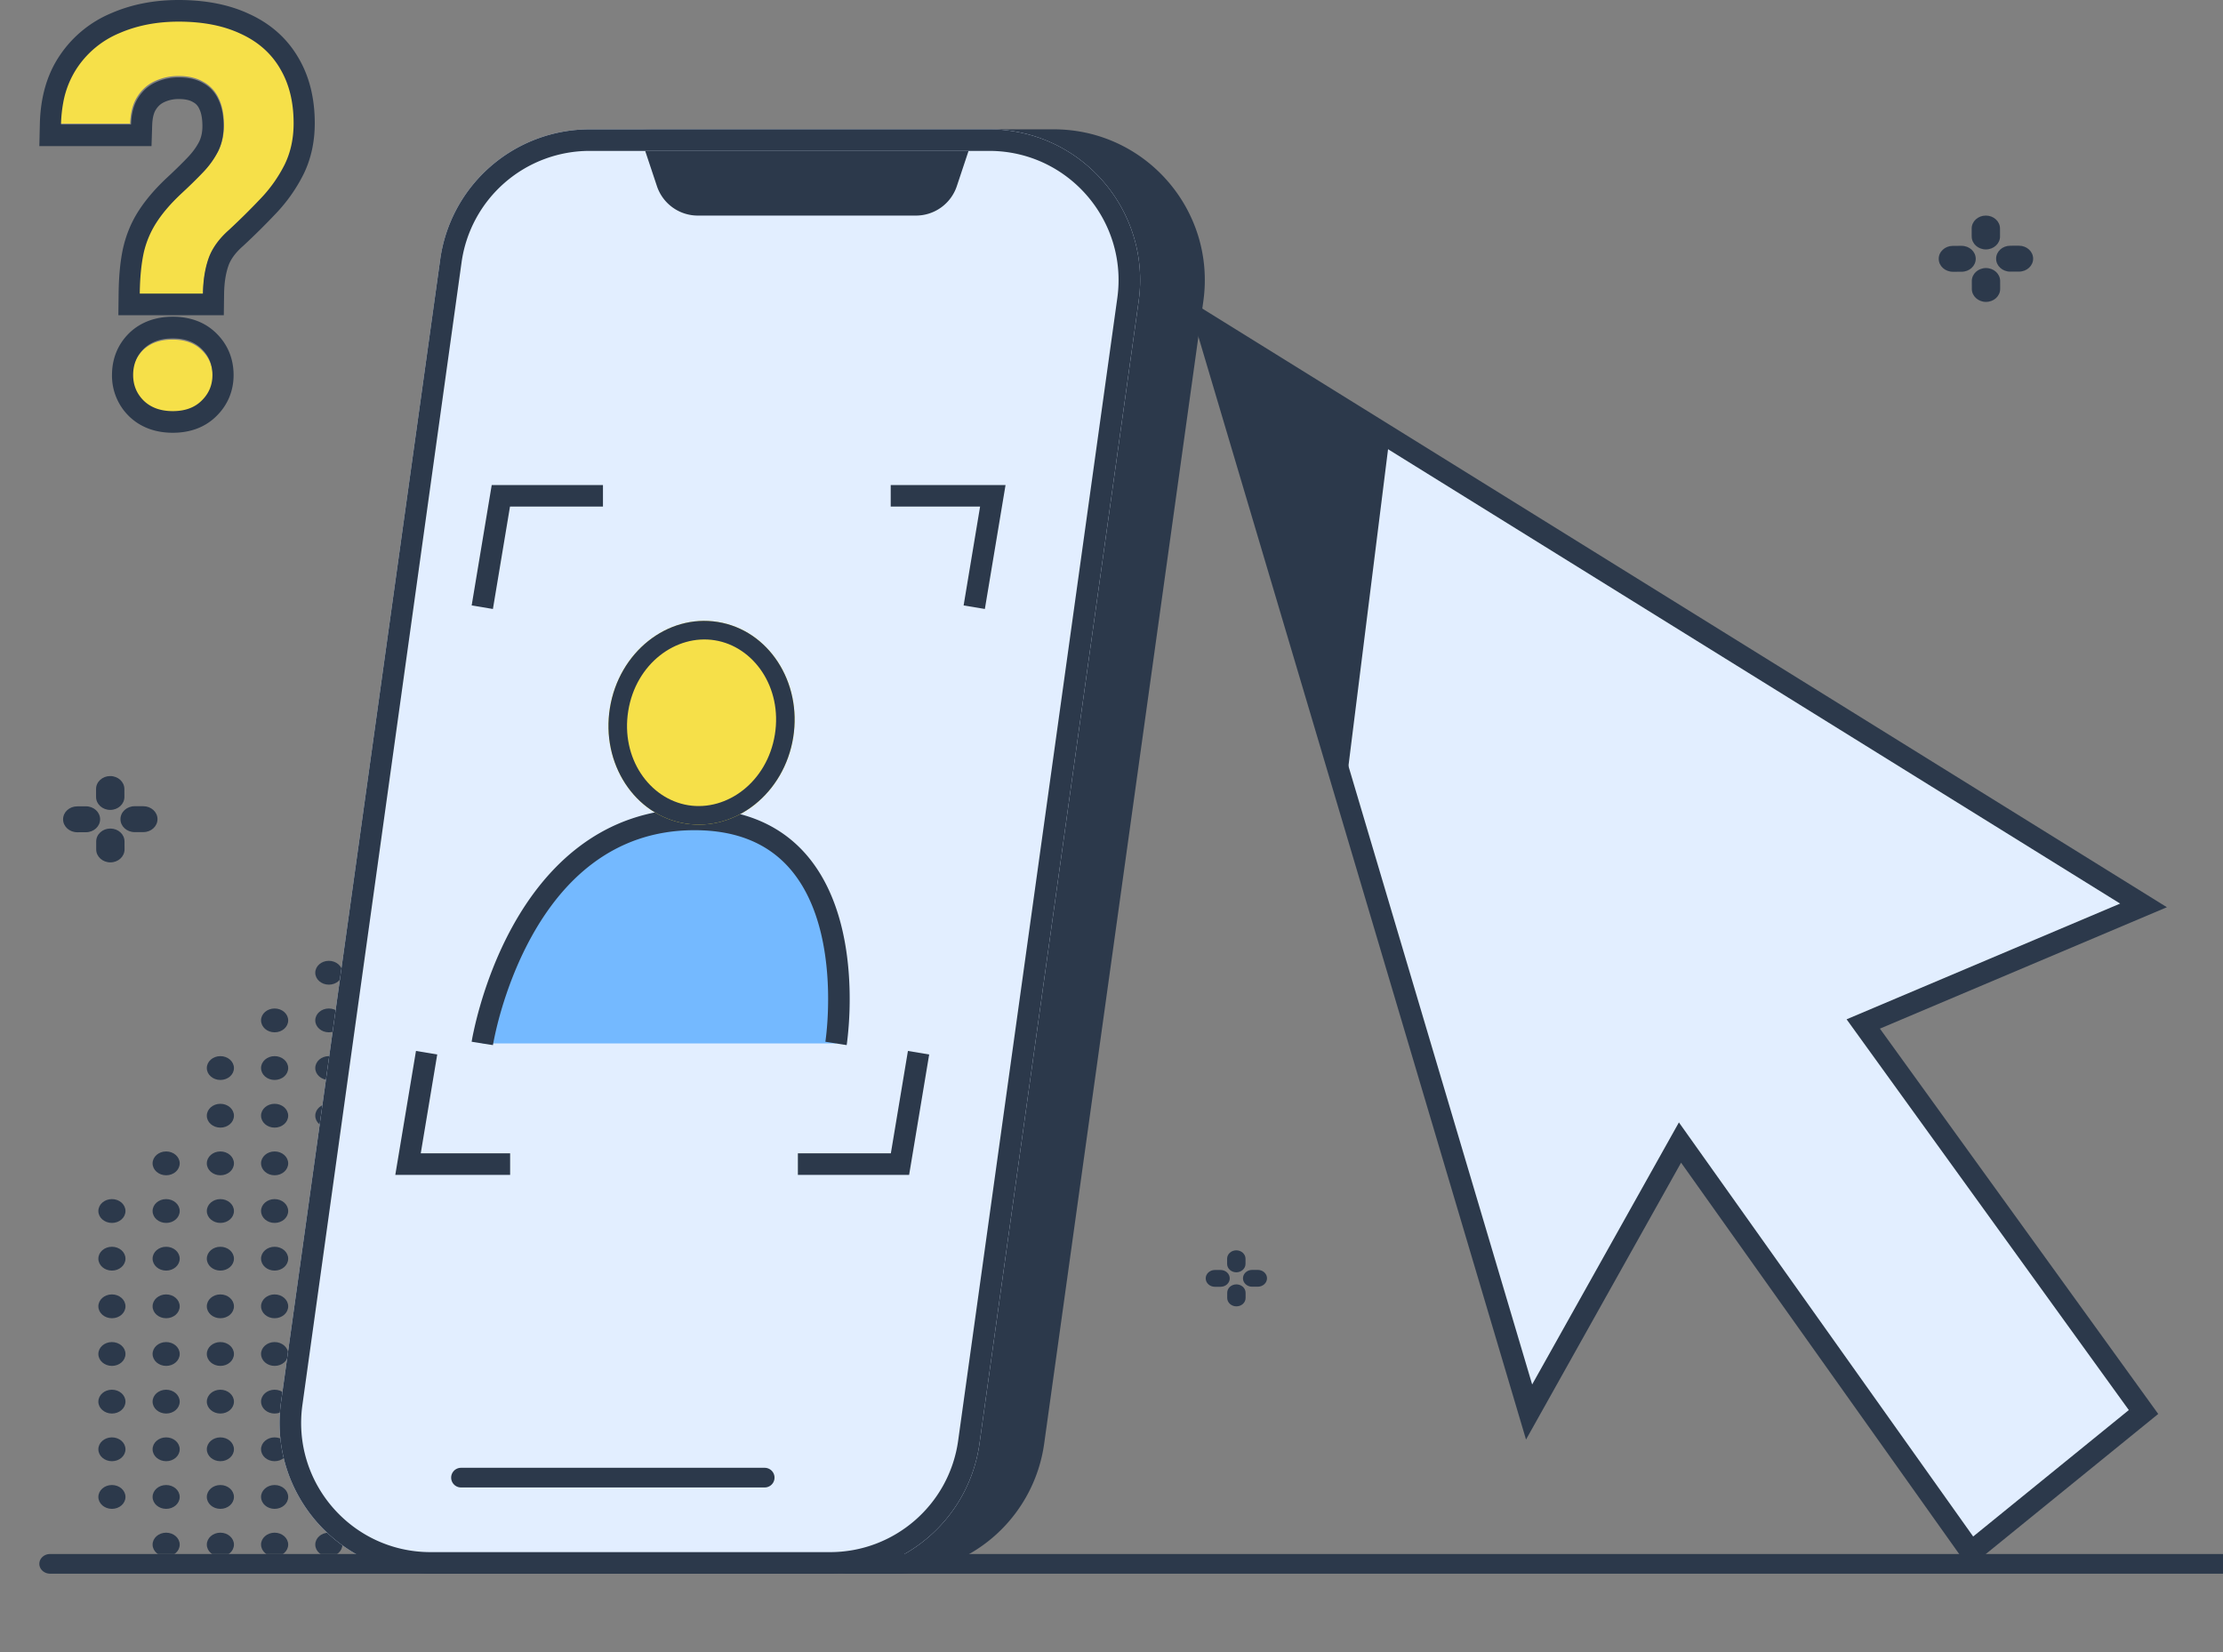 <?xml version="1.0" encoding="UTF-8"?>
<svg xmlns="http://www.w3.org/2000/svg" width="113" height="84" fill="none">
  <rect width="100%" height="100%" fill="#808080" stroke="none"/>
  <g clip-path="url(#a)">
    <g fill="#2C394B" clip-path="url(#b)">
      <path d="M43.593 44.606c0 .334.308.605.689.605s.69-.27.69-.605-.31-.606-.69-.606-.69.271-.69.606M40.836 44.606c0 .334.309.605.69.605s.688-.27.688-.605-.308-.606-.689-.606-.689.271-.689.606M38.08 44.606c0 .334.308.605.689.605s.689-.27.689-.605-.309-.606-.69-.606-.688.271-.688.606M35.323 44.606c0 .334.308.605.689.605s.69-.27.69-.605-.31-.606-.69-.606-.69.271-.69.606M32.566 44.606c0 .334.309.605.69.605s.689-.27.689-.605-.309-.606-.69-.606-.689.271-.689.606M29.81 44.606c0 .334.308.605.689.605s.689-.27.689-.605-.309-.606-.69-.606-.688.271-.688.606M27.053 44.606c0 .334.308.605.69.605.38 0 .688-.27.688-.605S28.123 44 27.742 44s-.689.271-.689.606M24.296 44.606c0 .334.309.605.69.605s.689-.27.689-.605-.309-.606-.69-.606-.689.271-.689.606M21.54 44.606c0 .334.308.605.689.605s.69-.27.69-.605-.31-.606-.69-.606-.69.271-.69.606M43.593 47.028c0 .335.308.606.689.606s.69-.271.69-.606-.31-.605-.69-.605-.69.27-.69.605M40.836 47.028c0 .335.309.606.69.606s.688-.271.688-.606-.308-.605-.689-.605-.689.27-.689.605M38.08 47.028c0 .335.308.606.689.606s.689-.271.689-.606-.309-.605-.69-.605-.688.27-.688.605M35.323 47.028c0 .335.308.606.689.606s.69-.271.69-.606-.31-.605-.69-.605-.69.27-.69.605M32.566 47.028c0 .335.309.606.69.606s.689-.271.689-.606-.309-.605-.69-.605-.689.27-.689.605M29.81 47.028c0 .335.308.606.689.606s.689-.271.689-.606-.309-.605-.69-.605-.688.27-.688.605M27.053 47.028c0 .335.308.606.69.606.38 0 .688-.271.688-.606s-.308-.605-.689-.605-.689.27-.689.605M24.296 47.028c0 .335.309.606.69.606s.689-.271.689-.606-.309-.605-.69-.605-.689.27-.689.605M21.54 47.028c0 .335.308.606.689.606s.689-.271.689-.606-.308-.605-.69-.605c-.38 0-.688.27-.688.605M18.783 47.028c0 .335.309.606.69.606s.688-.271.688-.606-.308-.605-.689-.605-.689.27-.689.605M43.593 49.45c0 .335.308.606.689.606s.69-.27.69-.605-.31-.606-.69-.606-.69.271-.69.606M40.836 49.45c0 .335.309.606.69.606s.688-.27.688-.605-.308-.606-.689-.606-.689.271-.689.606M38.08 49.45c0 .335.308.606.689.606s.689-.27.689-.605-.309-.606-.69-.606-.688.271-.688.606M35.323 49.45c0 .335.308.606.689.606s.69-.27.69-.605-.31-.606-.69-.606-.69.271-.69.606M32.566 49.45c0 .335.309.606.69.606s.689-.27.689-.605-.309-.606-.69-.606-.689.271-.689.606M29.81 49.45c0 .335.308.606.689.606s.689-.27.689-.605-.309-.606-.69-.606-.688.271-.688.606M27.053 49.45c0 .335.308.606.69.606.38 0 .688-.27.688-.605s-.308-.606-.689-.606-.689.271-.689.606M24.296 49.45c0 .335.309.606.69.606s.689-.27.689-.605-.309-.606-.69-.606-.689.271-.689.606M21.54 49.45c0 .335.308.606.689.606s.689-.27.689-.605-.308-.606-.69-.606c-.38 0-.688.271-.688.606M18.783 49.45c0 .335.309.606.69.606s.688-.27.688-.605-.308-.606-.689-.606-.689.271-.689.606M16.026 49.45c0 .335.309.606.69.606s.689-.27.689-.605-.309-.606-.69-.606-.689.271-.689.606M43.593 51.873c0 .335.308.606.689.606s.69-.271.69-.606-.31-.605-.69-.605-.69.27-.69.605M40.836 51.873c0 .335.309.606.69.606s.688-.271.688-.606-.308-.605-.689-.605-.689.27-.689.605M38.08 51.873c0 .335.308.606.689.606s.689-.271.689-.606-.309-.605-.69-.605-.688.27-.688.605M35.323 51.873c0 .335.308.606.689.606s.69-.271.69-.606-.31-.605-.69-.605-.69.27-.69.605M32.566 51.873c0 .335.309.606.69.606s.689-.271.689-.606-.309-.605-.69-.605-.689.27-.689.605M29.81 51.873c0 .335.308.606.689.606s.689-.271.689-.606-.309-.605-.69-.605-.688.27-.688.605M27.053 51.873c0 .335.308.606.69.606.38 0 .688-.271.688-.606s-.308-.605-.689-.605-.689.27-.689.605M24.296 51.873c0 .335.309.606.69.606s.689-.271.689-.606-.309-.605-.69-.605-.689.27-.689.605M21.54 51.873c0 .335.308.606.689.606s.689-.271.689-.606-.308-.605-.69-.605c-.38 0-.688.27-.688.605M18.783 51.873c0 .335.309.606.69.606s.688-.271.688-.606-.308-.605-.689-.605-.689.27-.689.605M16.026 51.873c0 .335.309.606.69.606s.689-.271.689-.606-.309-.605-.69-.605-.689.27-.689.605M13.27 51.873c0 .335.308.606.689.606s.69-.271.69-.606-.31-.605-.69-.605-.69.27-.69.605M43.593 54.296c0 .334.308.605.689.605s.69-.27.69-.605-.31-.606-.69-.606-.69.271-.69.606M40.836 54.296c0 .334.309.605.69.605s.688-.27.688-.605-.308-.606-.689-.606-.689.271-.689.606M38.08 54.296c0 .334.308.605.689.605s.689-.27.689-.605-.309-.606-.69-.606-.688.271-.688.606M35.323 54.296c0 .334.308.605.689.605s.69-.27.69-.605-.31-.606-.69-.606-.69.271-.69.606M32.566 54.296c0 .334.309.605.69.605s.689-.27.689-.605-.309-.606-.69-.606-.689.271-.689.606M29.81 54.296c0 .334.308.605.689.605s.689-.27.689-.605-.309-.606-.69-.606-.688.271-.688.606M27.053 54.296c0 .334.308.605.69.605.38 0 .688-.27.688-.605s-.308-.606-.689-.606-.689.271-.689.606M24.296 54.296c0 .334.309.605.69.605s.689-.27.689-.605-.309-.606-.69-.606-.689.271-.689.606M21.54 54.296c0 .334.308.605.689.605s.689-.27.689-.605-.308-.606-.69-.606c-.38 0-.688.271-.688.606M18.783 54.296c0 .334.309.605.69.605s.688-.27.688-.605-.308-.606-.689-.606-.689.271-.689.606M16.026 54.296c0 .334.309.605.69.605s.689-.27.689-.605-.309-.606-.69-.606-.689.271-.689.606M13.27 54.296c0 .334.308.605.689.605s.69-.27.69-.605-.31-.606-.69-.606-.69.271-.69.606M10.513 54.296c0 .334.309.605.69.605s.689-.27.689-.605-.31-.606-.69-.606-.689.271-.689.606M43.593 56.719c0 .334.308.605.689.605s.69-.271.69-.605c0-.335-.31-.606-.69-.606s-.69.271-.69.605M40.836 56.719c0 .334.309.605.69.605s.688-.271.688-.605c0-.335-.308-.606-.689-.606s-.689.271-.689.605M38.08 56.719c0 .334.308.605.689.605s.689-.271.689-.605c0-.335-.309-.606-.69-.606s-.688.271-.688.605M35.323 56.719c0 .334.308.605.689.605s.69-.271.69-.605c0-.335-.31-.606-.69-.606s-.69.271-.69.605M32.566 56.719c0 .334.309.605.69.605s.689-.271.689-.605c0-.335-.309-.606-.69-.606s-.689.271-.689.605M29.81 56.719c0 .334.308.605.689.605s.689-.271.689-.605c0-.335-.309-.606-.69-.606s-.688.271-.688.605M27.053 56.719c0 .334.308.605.69.605.38 0 .688-.271.688-.605 0-.335-.308-.606-.689-.606s-.689.271-.689.605M24.296 56.719c0 .334.309.605.69.605s.689-.271.689-.605c0-.335-.309-.606-.69-.606s-.689.271-.689.605M21.54 56.719c0 .334.308.605.689.605s.689-.271.689-.605c0-.335-.308-.606-.69-.606-.38 0-.688.271-.688.605M18.783 56.719c0 .334.309.605.69.605s.688-.271.688-.605c0-.335-.308-.606-.689-.606s-.689.271-.689.605M16.026 56.719c0 .334.309.605.69.605s.689-.271.689-.605c0-.335-.309-.606-.69-.606s-.689.271-.689.605M13.27 56.719c0 .334.308.605.689.605s.69-.271.69-.605c0-.335-.31-.606-.69-.606s-.69.271-.69.605M10.513 56.719c0 .334.309.605.69.605s.689-.271.689-.605c0-.335-.31-.606-.69-.606s-.689.271-.689.605M43.593 59.141c0 .334.308.606.689.606s.69-.272.69-.606-.31-.606-.69-.606-.69.272-.69.606M40.836 59.141c0 .334.309.606.69.606s.688-.272.688-.606-.308-.606-.689-.606-.689.272-.689.606M38.08 59.141c0 .334.308.606.689.606s.689-.272.689-.606-.309-.606-.69-.606-.688.272-.688.606M35.323 59.141c0 .334.308.606.689.606s.69-.272.69-.606-.31-.606-.69-.606-.69.272-.69.606M32.566 59.141c0 .334.309.606.69.606s.689-.272.689-.606-.309-.606-.69-.606-.689.272-.689.606M29.81 59.141c0 .334.308.606.689.606s.689-.272.689-.606-.309-.606-.69-.606-.688.272-.688.606M27.053 59.141c0 .334.308.606.69.606.38 0 .688-.272.688-.606s-.308-.606-.689-.606-.689.272-.689.606M24.296 59.141c0 .334.309.606.69.606s.689-.272.689-.606-.309-.606-.69-.606-.689.272-.689.606M21.54 59.141c0 .334.308.606.689.606s.689-.272.689-.606-.308-.606-.69-.606c-.38 0-.688.272-.688.606M18.783 59.141c0 .334.309.606.69.606s.688-.272.688-.606-.308-.606-.689-.606-.689.272-.689.606M16.026 59.141c0 .334.309.606.69.606s.689-.272.689-.606-.309-.606-.69-.606-.689.272-.689.606M13.27 59.141c0 .334.308.606.689.606s.69-.272.69-.606-.31-.606-.69-.606-.69.272-.69.606M10.513 59.141c0 .334.309.606.69.606s.689-.272.689-.606-.31-.606-.69-.606-.689.272-.689.606M7.757 59.141c0 .334.308.606.689.606s.689-.272.689-.606-.309-.606-.69-.606-.688.272-.688.606M43.593 61.564c0 .334.308.605.689.605s.69-.27.69-.605-.31-.606-.69-.606-.69.271-.69.606M40.836 61.564c0 .334.309.605.69.605s.688-.27.688-.605-.308-.606-.689-.606-.689.271-.689.606M38.08 61.564c0 .334.308.605.689.605s.689-.27.689-.605-.309-.606-.69-.606-.688.271-.688.606M35.323 61.564c0 .334.308.605.689.605s.69-.27.69-.605-.31-.606-.69-.606-.69.271-.69.606M32.566 61.564c0 .334.309.605.69.605s.689-.27.689-.605-.309-.606-.69-.606-.689.271-.689.606M29.81 61.564c0 .334.308.605.689.605s.689-.27.689-.605-.309-.606-.69-.606-.688.271-.688.606M27.053 61.564c0 .334.308.605.69.605.38 0 .688-.27.688-.605s-.308-.606-.689-.606-.689.271-.689.606M24.296 61.564c0 .334.309.605.69.605s.689-.27.689-.605-.309-.606-.69-.606-.689.271-.689.606M21.54 61.564c0 .334.308.605.689.605s.69-.27.69-.605-.31-.606-.69-.606-.69.271-.69.606M18.783 61.564c0 .334.309.605.69.605s.688-.27.688-.605-.308-.606-.689-.606-.689.271-.689.606M16.026 61.564c0 .334.309.605.69.605s.689-.27.689-.605-.309-.606-.69-.606-.689.271-.689.606M13.27 61.564c0 .334.308.605.689.605s.69-.27.69-.605-.31-.606-.69-.606-.69.271-.69.606M10.513 61.564c0 .334.309.605.69.605s.689-.27.689-.605-.31-.606-.69-.606-.689.271-.689.606M7.757 61.564c0 .334.308.605.689.605s.689-.27.689-.605-.309-.606-.69-.606-.688.271-.688.606M5 61.564c0 .334.309.605.69.605s.688-.27.688-.605-.308-.606-.689-.606-.689.271-.689.606M43.593 63.986c0 .335.308.606.689.606s.69-.271.69-.606-.31-.605-.69-.605-.69.27-.69.605M40.836 63.986c0 .335.309.606.69.606s.688-.271.688-.606-.308-.605-.689-.605-.689.27-.689.605M38.08 63.986c0 .335.308.606.689.606s.689-.271.689-.606-.309-.605-.69-.605-.688.27-.688.605M35.323 63.986c0 .335.308.606.689.606s.69-.271.69-.606-.31-.605-.69-.605-.69.27-.69.605M32.566 63.986c0 .335.309.606.69.606s.689-.271.689-.606-.309-.605-.69-.605-.689.27-.689.605M29.81 63.986c0 .335.308.606.689.606s.689-.271.689-.606-.309-.605-.69-.605-.688.27-.688.605M27.053 63.986c0 .335.308.606.69.606.38 0 .688-.271.688-.606s-.308-.605-.689-.605-.689.27-.689.605M24.296 63.986c0 .335.309.606.69.606s.689-.271.689-.606-.309-.605-.69-.605-.689.27-.689.605M21.54 63.986c0 .335.308.606.689.606s.69-.271.69-.606-.31-.605-.69-.605-.69.27-.69.605M18.783 63.986c0 .335.309.606.69.606s.688-.271.688-.606-.308-.605-.689-.605-.689.27-.689.605M16.026 63.986c0 .335.309.606.69.606s.689-.271.689-.606-.309-.605-.69-.605-.689.27-.689.605M13.27 63.986c0 .335.308.606.689.606s.69-.271.69-.606-.31-.605-.69-.605-.69.27-.69.605M10.513 63.986c0 .335.309.606.69.606s.689-.271.689-.606-.31-.605-.69-.605-.689.27-.689.605M7.757 63.986c0 .335.308.606.689.606s.689-.271.689-.606-.309-.605-.69-.605-.688.27-.688.605M5 63.986c0 .335.309.606.69.606s.688-.271.688-.606-.308-.605-.689-.605-.689.27-.689.605M43.593 66.409c0 .334.308.605.689.605s.69-.27.69-.605-.31-.606-.69-.606-.69.271-.69.606M40.836 66.409c0 .334.309.605.69.605s.688-.27.688-.605-.308-.606-.689-.606-.689.271-.689.606M38.08 66.409c0 .334.308.605.689.605s.689-.27.689-.605-.309-.606-.69-.606-.688.271-.688.606M35.323 66.409c0 .334.308.605.689.605s.69-.27.69-.605-.31-.606-.69-.606-.69.271-.69.606M32.566 66.409c0 .334.309.605.69.605s.689-.27.689-.605-.309-.606-.69-.606-.689.271-.689.606M29.81 66.409c0 .334.308.605.689.605s.689-.27.689-.605-.309-.606-.69-.606-.688.271-.688.606M27.053 66.409c0 .334.308.605.69.605.38 0 .688-.27.688-.605s-.308-.606-.689-.606-.689.271-.689.606M24.296 66.409c0 .334.309.605.69.605s.689-.27.689-.605-.309-.606-.69-.606-.689.271-.689.606M21.54 66.409c0 .334.308.605.689.605s.69-.27.69-.605-.31-.606-.69-.606-.69.271-.69.606M18.783 66.409c0 .334.309.605.69.605s.688-.27.688-.605-.308-.606-.689-.606-.689.271-.689.606M16.026 66.409c0 .334.309.605.69.605s.689-.27.689-.605-.309-.606-.69-.606-.689.271-.689.606M13.27 66.409c0 .334.308.605.689.605s.69-.27.69-.605-.31-.606-.69-.606-.69.271-.69.606M10.513 66.409c0 .334.309.605.69.605s.689-.27.689-.605-.31-.606-.69-.606-.689.271-.689.606M7.757 66.409c0 .334.308.605.689.605s.689-.27.689-.605-.309-.606-.69-.606-.688.271-.688.606M5 66.409c0 .334.309.605.69.605s.688-.27.688-.605-.308-.606-.689-.606S5 66.074 5 66.41M43.593 68.831c0 .335.308.606.689.606s.69-.271.69-.606-.31-.605-.69-.605-.69.27-.69.605M40.836 68.831c0 .335.309.606.69.606s.688-.271.688-.606-.308-.605-.689-.605-.689.27-.689.605M38.08 68.831c0 .335.308.606.689.606s.689-.271.689-.606-.309-.605-.69-.605-.688.27-.688.605M35.323 68.831c0 .335.308.606.689.606s.69-.271.69-.606-.31-.605-.69-.605-.69.27-.69.605M32.566 68.831c0 .335.309.606.69.606s.689-.271.689-.606-.309-.605-.69-.605-.689.27-.689.605M29.81 68.831c0 .335.308.606.689.606s.689-.271.689-.606-.309-.605-.69-.605-.688.27-.688.605M27.053 68.831c0 .335.308.606.69.606.38 0 .688-.271.688-.606s-.308-.605-.689-.605-.689.27-.689.605M24.296 68.831c0 .335.309.606.69.606s.689-.271.689-.606-.309-.605-.69-.605-.689.27-.689.605M21.54 68.831c0 .335.308.606.689.606s.69-.271.69-.606-.31-.605-.69-.605-.69.27-.69.605M18.783 68.831c0 .335.309.606.69.606s.688-.271.688-.606-.308-.605-.689-.605-.689.27-.689.605M16.026 68.831c0 .335.309.606.69.606s.689-.271.689-.606-.309-.605-.69-.605-.689.27-.689.605M13.27 68.831c0 .335.308.606.689.606s.69-.271.69-.606-.31-.605-.69-.605-.69.27-.69.605M10.513 68.831c0 .335.309.606.69.606s.689-.271.689-.606-.31-.605-.69-.605-.689.27-.689.605M7.757 68.831c0 .335.308.606.689.606s.689-.271.689-.606-.309-.605-.69-.605-.688.27-.688.605M5 68.831c0 .335.309.606.69.606s.688-.271.688-.606-.308-.605-.689-.605-.689.27-.689.605M43.593 71.254c0 .334.308.605.689.605s.69-.27.69-.605-.31-.606-.69-.606-.69.271-.69.606M40.836 71.254c0 .334.309.605.69.605s.688-.27.688-.605-.308-.606-.689-.606-.689.271-.689.606M38.08 71.254c0 .334.308.605.689.605s.689-.27.689-.605-.309-.606-.69-.606-.688.271-.688.606M35.323 71.254c0 .334.308.605.689.605s.69-.27.69-.605-.31-.606-.69-.606-.69.271-.69.606M32.566 71.254c0 .334.309.605.69.605s.689-.27.689-.605-.309-.606-.69-.606-.689.271-.689.606M29.81 71.254c0 .334.308.605.689.605s.689-.27.689-.605-.309-.606-.69-.606-.688.271-.688.606M27.053 71.254c0 .334.308.605.69.605.38 0 .688-.27.688-.605s-.308-.606-.689-.606-.689.271-.689.606M24.296 71.254c0 .334.309.605.69.605s.689-.27.689-.605-.309-.606-.69-.606-.689.271-.689.606M21.54 71.254c0 .334.308.605.689.605s.69-.27.69-.605-.31-.606-.69-.606-.69.271-.69.606M18.783 71.254c0 .334.309.605.69.605s.688-.27.688-.605-.308-.606-.689-.606-.689.271-.689.606M16.026 71.254c0 .334.309.605.69.605s.689-.27.689-.605-.309-.606-.69-.606-.689.271-.689.606M13.27 71.254c0 .334.308.605.689.605s.69-.27.69-.605-.31-.606-.69-.606-.69.271-.69.606M10.513 71.254c0 .334.309.605.69.605s.689-.27.689-.605-.31-.606-.69-.606-.689.271-.689.606M7.757 71.254c0 .334.308.605.689.605s.689-.27.689-.605-.309-.606-.69-.606-.688.271-.688.606M5 71.254c0 .334.309.605.69.605s.688-.27.688-.605-.308-.606-.689-.606S5 70.92 5 71.254M43.593 73.676c0 .335.308.606.689.606s.69-.271.69-.606-.31-.605-.69-.605-.69.271-.69.605M40.836 73.676c0 .335.309.606.69.606s.688-.271.688-.606-.308-.605-.689-.605-.689.271-.689.605M38.08 73.676c0 .335.308.606.689.606s.689-.271.689-.606-.309-.605-.69-.605-.688.271-.688.605M35.323 73.676c0 .335.308.606.689.606s.69-.271.69-.606-.31-.605-.69-.605-.69.271-.69.605M32.566 73.676c0 .335.309.606.69.606s.689-.271.689-.606-.309-.605-.69-.605-.689.271-.689.605M29.81 73.676c0 .335.308.606.689.606s.689-.271.689-.606-.309-.605-.69-.605-.688.271-.688.605M27.053 73.676c0 .335.308.606.69.606.38 0 .688-.271.688-.606s-.308-.605-.689-.605-.689.271-.689.605M24.296 73.676c0 .335.309.606.69.606s.689-.271.689-.606-.309-.605-.69-.605-.689.271-.689.605M21.54 73.676c0 .335.308.606.689.606s.69-.271.69-.606-.31-.605-.69-.605-.69.271-.69.605M18.783 73.676c0 .335.309.606.69.606s.688-.271.688-.606-.308-.605-.689-.605-.689.271-.689.605M16.026 73.676c0 .335.309.606.69.606s.689-.271.689-.606-.309-.605-.69-.605-.689.271-.689.605M13.27 73.676c0 .335.308.606.689.606s.69-.271.69-.606-.31-.605-.69-.605-.69.271-.69.605M10.513 73.676c0 .335.309.606.69.606s.689-.271.689-.606-.31-.605-.69-.605-.689.271-.689.605M7.757 73.676c0 .335.308.606.689.606s.689-.271.689-.606-.309-.605-.69-.605-.688.271-.688.605M5 73.676c0 .335.309.606.69.606s.688-.271.688-.606-.308-.605-.689-.605-.689.271-.689.605M43.593 76.099c0 .334.308.606.689.606s.69-.272.69-.606c0-.335-.31-.606-.69-.606s-.69.272-.69.606M40.836 76.099c0 .334.309.606.69.606s.688-.272.688-.606c0-.335-.308-.606-.689-.606s-.689.272-.689.606M38.08 76.099c0 .334.308.606.689.606s.689-.272.689-.606c0-.335-.309-.606-.69-.606s-.688.272-.688.606M35.323 76.099c0 .334.308.606.689.606s.69-.272.69-.606c0-.335-.31-.606-.69-.606s-.69.272-.69.606M32.566 76.099c0 .334.309.606.69.606s.689-.272.689-.606c0-.335-.309-.606-.69-.606s-.689.272-.689.606M29.81 76.099c0 .334.308.606.689.606s.689-.272.689-.606c0-.335-.309-.606-.69-.606s-.688.272-.688.606M27.053 76.099c0 .334.308.606.69.606.38 0 .688-.272.688-.606 0-.335-.308-.606-.689-.606s-.689.272-.689.606M24.296 76.099c0 .334.309.606.69.606s.689-.272.689-.606c0-.335-.309-.606-.69-.606s-.689.272-.689.606M21.54 76.099c0 .334.308.606.689.606s.69-.272.69-.606c0-.335-.31-.606-.69-.606s-.69.272-.69.606M18.783 76.099c0 .334.309.606.69.606s.688-.272.688-.606c0-.335-.308-.606-.689-.606s-.689.272-.689.606M16.026 76.099c0 .334.309.606.69.606s.689-.272.689-.606c0-.335-.309-.606-.69-.606s-.689.272-.689.606M13.27 76.099c0 .334.308.606.689.606s.69-.272.69-.606c0-.335-.31-.606-.69-.606s-.69.272-.69.606M10.513 76.099c0 .334.309.606.69.606s.689-.272.689-.606c0-.335-.31-.606-.69-.606s-.689.272-.689.606M7.757 76.099c0 .334.308.606.689.606s.689-.272.689-.606c0-.335-.309-.606-.69-.606s-.688.272-.688.606M5 76.099c0 .334.309.606.69.606s.688-.272.688-.606c0-.335-.308-.606-.689-.606S5 75.765 5 76.1M43.593 78.522c0 .334.308.605.689.605s.69-.271.69-.605c0-.335-.31-.606-.69-.606s-.69.271-.69.606M40.836 78.522c0 .334.309.605.69.605s.688-.271.688-.605c0-.335-.308-.606-.689-.606s-.689.271-.689.606M38.08 78.522c0 .334.308.605.689.605s.689-.271.689-.605c0-.335-.309-.606-.69-.606s-.688.271-.688.606M35.323 78.522c0 .334.308.605.689.605s.69-.271.69-.605c0-.335-.31-.606-.69-.606s-.69.271-.69.606M32.566 78.522c0 .334.309.605.69.605s.689-.271.689-.605c0-.335-.309-.606-.69-.606s-.689.271-.689.606M29.81 78.522c0 .334.308.605.689.605s.689-.271.689-.605c0-.335-.309-.606-.69-.606s-.688.271-.688.606M27.053 78.522c0 .334.308.605.69.605.38 0 .688-.271.688-.605 0-.335-.308-.606-.689-.606s-.689.271-.689.606M24.296 78.522c0 .334.309.605.69.605s.689-.271.689-.605c0-.335-.309-.606-.69-.606s-.689.271-.689.606M21.54 78.522c0 .334.308.605.689.605s.689-.271.689-.605c0-.335-.308-.606-.69-.606-.38 0-.688.271-.688.606M18.783 78.522c0 .334.309.605.69.605s.688-.271.688-.605c0-.335-.308-.606-.689-.606s-.689.271-.689.606M16.026 78.522c0 .334.309.605.69.605s.689-.271.689-.605c0-.335-.309-.606-.69-.606s-.689.271-.689.606M13.27 78.522c0 .334.308.605.689.605s.69-.271.69-.605c0-.335-.31-.606-.69-.606s-.69.271-.69.606M10.513 78.522c0 .334.309.605.69.605s.689-.271.689-.605c0-.335-.31-.606-.69-.606s-.689.271-.689.606M7.757 78.522c0 .334.308.605.689.605s.689-.271.689-.605c0-.335-.309-.606-.69-.606s-.688.271-.688.606"></path>
    </g>
    <path fill="#2C394B" d="M5.603 41.173c-.397 0-.719-.294-.72-.657v-.404c-.002-.364.32-.66.718-.66h.001c.397 0 .72.294.72.657l.002.404c0 .364-.321.659-.72.66M5.61 43.84c-.396 0-.719-.293-.72-.656v-.404c-.002-.364.32-.66.718-.66h.001c.398 0 .72.293.72.656l.002.404c0 .364-.32.66-.719.66zM6.844 42.302c-.397 0-.72-.294-.72-.657-.001-.364.32-.66.719-.66h.443c.397 0 .72.293.72.656.001.364-.32.66-.718.66h-.444M3.927 42.309c-.397 0-.72-.294-.72-.657-.001-.364.32-.66.718-.66l.442-.002h.002c.397 0 .719.294.72.657s-.32.66-.718.66l-.442.002zM100.946 12.68c-.397 0-.719-.294-.72-.657l-.001-.404c-.001-.364.32-.66.718-.66h.002c.397 0 .719.293.72.657l.001.404c.001.364-.321.659-.719.66zM100.953 15.348c-.397 0-.719-.295-.72-.657l-.001-.405c-.001-.363.32-.659.718-.66h.002c.397 0 .719.294.72.657l.001.404c.001.364-.32.66-.718.66zM102.186 13.809c-.396 0-.719-.294-.719-.657-.001-.364.32-.66.718-.66l.442-.001h.001c.398 0 .72.294.721.657s-.321.659-.719.66h-.444M99.27 13.815c-.398 0-.72-.293-.72-.656-.002-.364.32-.66.718-.66l.442-.002h.001c.397 0 .719.294.72.657s-.32.66-.718.66l-.442.001zM62.845 64.679c-.258 0-.467-.19-.468-.427v-.262c-.001-.236.208-.428.466-.428h.001c.258 0 .467.19.468.426v.262c.001.236-.208.428-.466.429zM62.85 66.41c-.258 0-.467-.19-.468-.426v-.262c-.001-.237.207-.428.466-.429.258 0 .468.19.468.426v.263c.002.236-.207.428-.466.428M63.65 65.412c-.258 0-.467-.191-.467-.427s.208-.428.466-.428h.288c.258 0 .467.19.468.425 0 .237-.209.428-.467.429h-.287M61.757 65.416c-.258 0-.467-.19-.468-.427 0-.236.208-.428.466-.428h.289c.257 0 .466.19.467.426 0 .236-.208.428-.466.428z"></path>
    <path fill="#E2EEFF" d="M108.96 46.027 61.289 16.438l16.438 55.343 7.671-13.699 14.795 20.822 8.767-7.123-14.246-19.726z"></path>
    <path fill="#2C394B" fill-rule="evenodd" d="m60.353 15.213 49.795 30.907-14.588 6.172 14.147 19.588-9.622 7.818-14.632-20.592-7.882 14.075zm1.871 2.451 15.659 52.717 7.46-13.322 14.958 21.051 7.912-6.428-14.346-19.864 13.905-5.883z" clip-rule="evenodd"></path>
    <path fill="#2C394B" d="m68.412 40 2.192-17.534-8.767-5.48zM25.664 13.188a7.67 7.67 0 0 1 7.598-6.613h20.309c4.657 0 8.24 4.117 7.598 8.73l-8.091 58.082A7.67 7.67 0 0 1 45.48 80H25.17c-4.657 0-8.24-4.117-7.598-8.73z"></path>
    <path fill="#E2EEFF" d="M22.377 13.188a7.67 7.67 0 0 1 7.598-6.613h20.308c4.658 0 8.24 4.117 7.598 8.73L49.79 73.387A7.67 7.67 0 0 1 42.192 80H21.884c-4.658 0-8.24-4.117-7.598-8.73z"></path>
    <path stroke="#2C394B" stroke-linecap="round" d="M23.433 75.117h15.438"></path>
    <path fill="#2C394B" fill-rule="evenodd" d="M46.213 59.726h-5.655V58.63h4.726l.868-5.204 1.08.18zM24.995 24.658h5.655v1.095h-4.726l-.868 5.205-1.08-.18zM51.114 24.658h-5.837v1.095h4.543l-.837 5.025 1.08.18zM20.094 59.726h5.837V58.63h-4.543l.837-5.024-1.08-.18z" clip-rule="evenodd"></path>
    <path fill="#74B9FF" d="M35.304 41.656c-8.99 0-10.788 11.388-10.788 11.388h17.98s1.799-11.388-7.192-11.388"></path>
    <path fill="#2C394B" fill-rule="evenodd" d="m25.057 53.13-.541-.086-.541-.086v-.003l.001-.008.005-.028a9 9 0 0 1 .094-.479c.069-.322.177-.78.336-1.328.316-1.093.836-2.557 1.648-4.027 1.622-2.935 4.468-5.977 9.245-5.977 2.375 0 4.09.757 5.3 1.935 1.195 1.165 1.85 2.698 2.201 4.18.352 1.486.409 2.96.38 4.056a18 18 0 0 1-.127 1.709l-.014.102-.004.028-.002.008v.003l-.541-.085-.542-.085.001-.005.003-.021.012-.088q.016-.12.04-.346c.03-.3.065-.73.078-1.249.028-1.04-.028-2.412-.35-3.774-.323-1.364-.905-2.678-1.9-3.648-.983-.957-2.414-1.624-4.535-1.624-4.213 0-6.761 2.652-8.286 5.411-.761 1.378-1.253 2.76-1.555 3.802a18 18 0 0 0-.386 1.599l-.016.088-.003.02z" clip-rule="evenodd"></path>
    <path fill="#F6E049" d="M40.32 37.492c-.456 2.83-2.911 4.789-5.484 4.374-2.573-.414-4.289-3.044-3.833-5.874s2.911-4.788 5.484-4.374 4.289 3.044 3.833 5.874"></path>
    <path fill="#2C394B" fill-rule="evenodd" d="M34.986 40.935c1.977.318 4.015-1.192 4.402-3.593s-1.075-4.474-3.051-4.792c-1.977-.319-4.016 1.19-4.402 3.592-.387 2.4 1.075 4.474 3.051 4.793m-.15.931c2.573.415 5.028-1.544 5.484-4.374s-1.26-5.46-3.833-5.874c-2.573-.415-5.028 1.544-5.484 4.374s1.26 5.46 3.833 5.874" clip-rule="evenodd"></path>
    <path fill="#2C394B" fill-rule="evenodd" d="M50.283 7.671H29.975a6.575 6.575 0 0 0-6.513 5.668l-8.09 58.083c-.552 3.954 2.52 7.482 6.512 7.482h20.308c3.281 0 6.06-2.418 6.513-5.668l8.09-58.082c.551-3.954-2.52-7.483-6.512-7.483M29.975 6.575a7.67 7.67 0 0 0-7.598 6.613L14.286 71.27c-.643 4.613 2.94 8.73 7.598 8.73h20.308a7.67 7.67 0 0 0 7.598-6.613l8.091-58.082c.643-4.613-2.94-8.73-7.598-8.73z" clip-rule="evenodd"></path>
    <path fill="#2C394B" d="M32.796 7.671h16.438l-.596 1.79a2.19 2.19 0 0 1-2.08 1.498H35.471a2.19 2.19 0 0 1-2.079-1.499z"></path>
    <path fill="#F6E049" d="M10.323 14.965h-3.26q.015-1.222.205-2.097.206-.873.668-1.572.465-.713 1.255-1.452.626-.577 1.118-1.089.505-.524.791-1.088.286-.578.286-1.304 0-.82-.272-1.371a1.8 1.8 0 0 0-.778-.833q-.504-.296-1.268-.296-.627 0-1.186.255-.56.255-.9.793-.34.525-.368 1.371H3q.042-1.76.845-2.93a4.85 4.85 0 0 1 2.169-1.76Q7.377 1 9.068 1q1.87 0 3.191.618 1.336.606 2.032 1.774.71 1.17.709 2.823 0 1.183-.464 2.124a7.2 7.2 0 0 1-1.227 1.734q-.764.806-1.65 1.626-.777.685-1.05 1.465t-.286 1.801m-3.6 4.18q0-.805.545-1.344.56-.538 1.5-.538.941 0 1.486.538.56.538.56 1.344 0 .78-.56 1.317Q9.71 21 8.769 21q-.94 0-1.5-.538a1.78 1.78 0 0 1-.545-1.317"></path>
    <path fill="#2C394B" fill-rule="evenodd" d="M11.377 16.025h-5.36l.013-1.112c.01-.858.08-1.63.227-2.302l.002-.009.002-.008c.162-.695.43-1.336.81-1.913.364-.56.838-1.105 1.403-1.636l.006-.005q.598-.554 1.055-1.032c.266-.277.458-.548.59-.808.102-.21.164-.465.164-.79 0-.424-.07-.695-.153-.863l-.005-.01-.005-.01a.68.68 0 0 0-.303-.33l-.015-.008-.014-.009c-.126-.073-.343-.146-.714-.146-.264 0-.503.053-.73.157a.96.96 0 0 0-.423.378l-.007.01c-.082.127-.17.363-.184.787l-.034 1.063H2l.026-1.126c.03-1.327.351-2.517 1.026-3.503A5.86 5.86 0 0 1 5.653.672C6.698.217 7.846 0 9.08 0c1.337 0 2.545.221 3.587.71 1.055.48 1.897 1.207 2.476 2.185.589.976.857 2.116.857 3.368 0 .93-.183 1.804-.571 2.596l-.003.005a8.2 8.2 0 0 1-1.393 1.981 36 36 0 0 1-1.677 1.661l-.01.009-.01.008c-.406.361-.623.694-.725.989-.132.377-.212.848-.22 1.428zm2.85-12.556q-.686-1.158-2.003-1.757Q10.921 1.1 9.08 1.1q-1.665 0-3.01.585A4.8 4.8 0 0 0 3.934 3.43a4.7 4.7 0 0 0-.722 1.8 7 7 0 0 0-.111 1.1h3.56q.028-.837.363-1.357.336-.532.887-.785a2.8 2.8 0 0 1 1.17-.253q.75 0 1.249.293.51.279.766.825.268.546.268 1.357 0 .72-.282 1.291a4.5 4.5 0 0 1-.78 1.078q-.483.505-1.101 1.078-.78.732-1.236 1.437a4.8 4.8 0 0 0-.659 1.557q-.096.443-.146.975-.049.51-.055 1.1h3.211q.014-1.01.282-1.783.27-.771 1.035-1.45a35 35 0 0 0 1.626-1.61 7.1 7.1 0 0 0 1.21-1.717q.456-.93.456-2.102 0-1.637-.699-2.794M6.567 16.933c.61-.588 1.389-.832 2.216-.832.825 0 1.604.242 2.208.837.586.569.883 1.303.883 2.126 0 .816-.305 1.538-.883 2.099-.604.595-1.383.837-2.208.837-.827 0-1.606-.244-2.216-.832l-.01-.01a2.88 2.88 0 0 1-.864-2.094c0-.816.287-1.55.865-2.121zm3.681 3.435q.55-.533.551-1.304 0-.798-.55-1.33-.539-.534-1.466-.533-.927 0-1.478.532-.537.533-.537 1.33 0 .773.537 1.305.552.532 1.478.532.928 0 1.465-.532M2 79.5c0-.276.246-.5.549-.5h110.902c.303 0 .549.224.549.5s-.246.5-.549.5H2.549C2.246 80 2 79.776 2 79.5" clip-rule="evenodd"></path>
  </g>
  <defs>
    <clipPath id="a">
      <path fill="#fff" d="M0 0h113v83.263H0z"></path>
    </clipPath>
    <clipPath id="b">
      <path fill="#fff" d="M44 44H5v35h39z"></path>
    </clipPath>
  </defs>
</svg>
